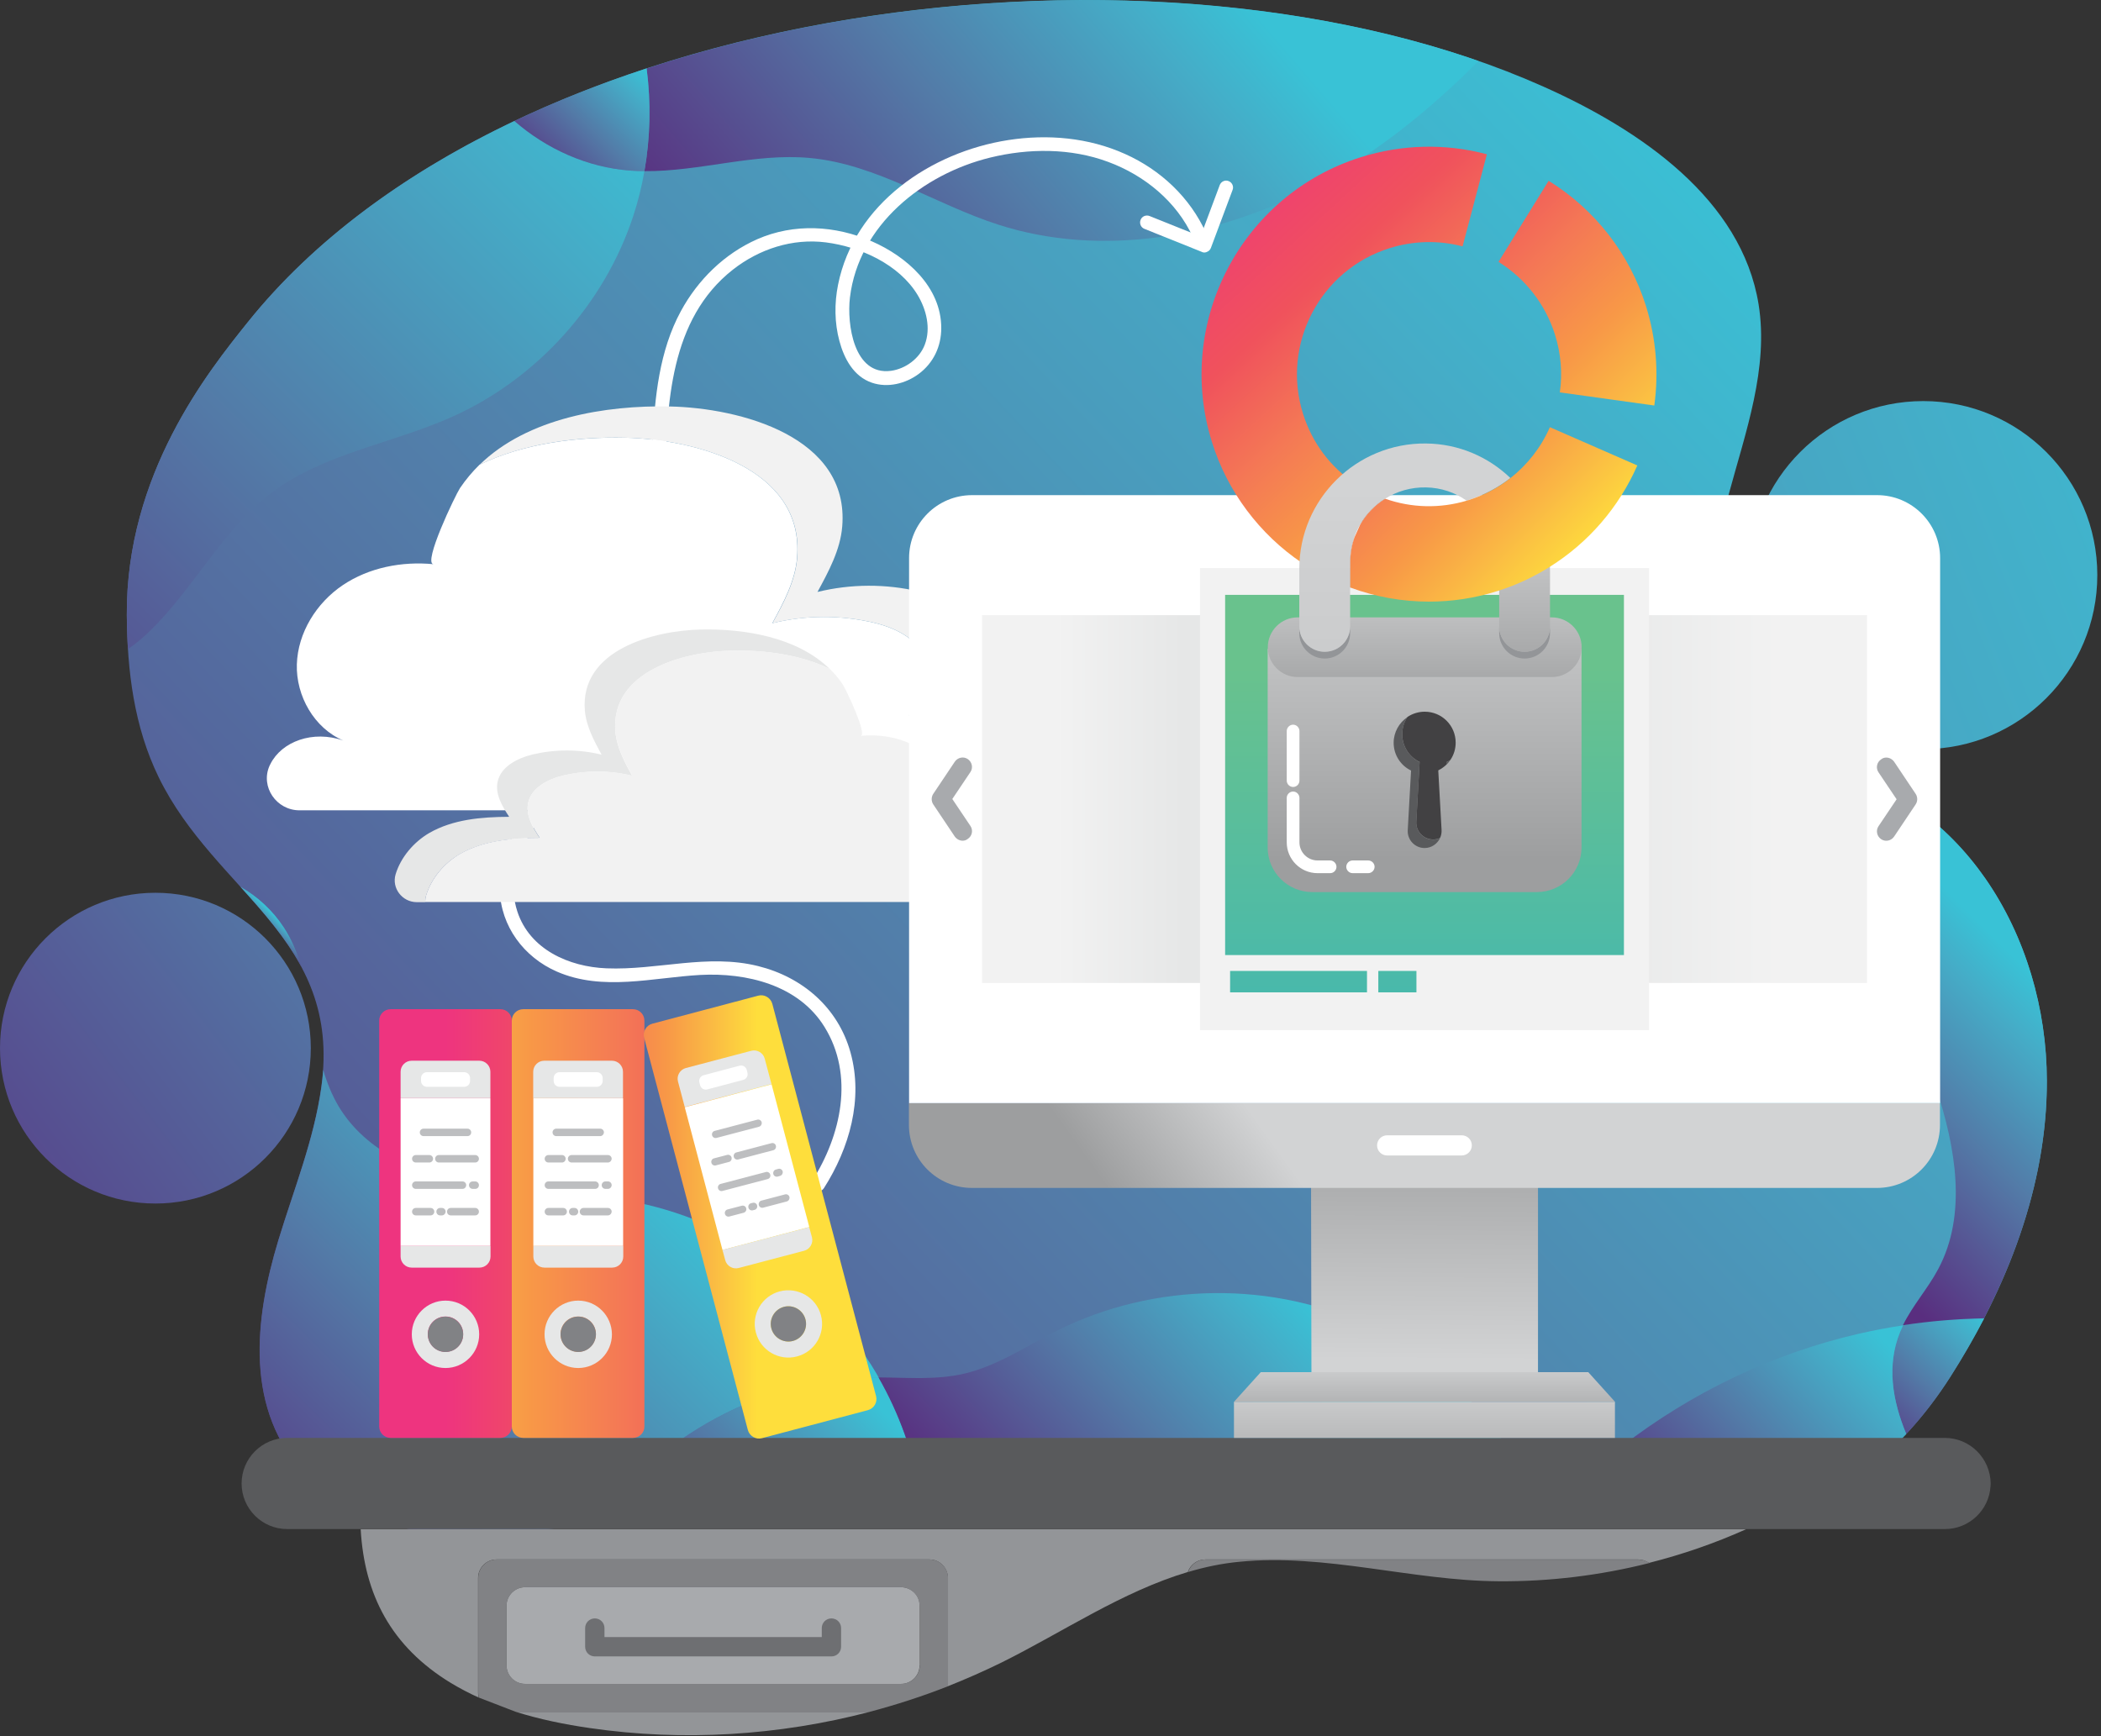<svg xmlns="http://www.w3.org/2000/svg" width="242" height="200" viewBox="0 0 242 200">
  <rect x="0" y="0" width="242" height="200" fill="#333333" stroke="none"/>
  <defs>
    <linearGradient id="databasesecurity-a" x1="-16.361%" x2="90.543%" y1="107.164%" y2="21.688%">
      <stop offset="0%" stop-color="#592E7F"/>
      <stop offset="49.13%" stop-color="#537AA7"/>
      <stop offset="84.2%" stop-color="#45ACC7"/>
      <stop offset="100%" stop-color="#39C2D6"/>
    </linearGradient>
    <linearGradient id="databasesecurity-b" x1="40.167%" x2="58.817%" y1="62.832%" y2="38.389%">
      <stop offset="0%" stop-color="#592E7F"/>
      <stop offset="49.13%" stop-color="#537AA7"/>
      <stop offset="84.2%" stop-color="#45ACC7"/>
      <stop offset="100%" stop-color="#39C2D6"/>
    </linearGradient>
    <linearGradient id="databasesecurity-c" x1="-5.794%" x2="80.962%" y1="64.208%" y2="39.169%">
      <stop offset="0%" stop-color="#592E7F"/>
      <stop offset="49.13%" stop-color="#537AA7"/>
      <stop offset="84.2%" stop-color="#45ACC7"/>
      <stop offset="100%" stop-color="#39C2D6"/>
    </linearGradient>
    <linearGradient id="databasesecurity-d" x1="-41.84%" x2="99.522%" y1="136.457%" y2="-7.809%">
      <stop offset="0%" stop-color="#592E7F"/>
      <stop offset="49.13%" stop-color="#537AA7"/>
      <stop offset="84.2%" stop-color="#45ACC7"/>
      <stop offset="100%" stop-color="#39C2D6"/>
    </linearGradient>
    <linearGradient id="databasesecurity-e" x1="3.781%" x2="108.611%" y1="98.559%" y2="18.784%">
      <stop offset="0%" stop-color="#592E7F"/>
      <stop offset="49.13%" stop-color="#537AA7"/>
      <stop offset="84.2%" stop-color="#45ACC7"/>
      <stop offset="100%" stop-color="#39C2D6"/>
    </linearGradient>
    <linearGradient id="databasesecurity-f" x1="-6.377%" x2="94.869%" y1="83.026%" y2="37.403%">
      <stop offset="0%" stop-color="#592E7F"/>
      <stop offset="49.13%" stop-color="#537AA7"/>
      <stop offset="84.2%" stop-color="#45ACC7"/>
      <stop offset="100%" stop-color="#39C2D6"/>
    </linearGradient>
    <linearGradient id="databasesecurity-g" x1="-19.955%" x2="81.857%" y1="112.025%" y2="-16.242%">
      <stop offset="0%" stop-color="#592E7F"/>
      <stop offset="49.13%" stop-color="#537AA7"/>
      <stop offset="84.2%" stop-color="#45ACC7"/>
      <stop offset="100%" stop-color="#39C2D6"/>
    </linearGradient>
    <linearGradient id="databasesecurity-h" x1="-6.664%" x2="101.727%" y1="91.352%" y2="22.959%">
      <stop offset="0%" stop-color="#592E7F"/>
      <stop offset="49.13%" stop-color="#537AA7"/>
      <stop offset="84.2%" stop-color="#45ACC7"/>
      <stop offset="100%" stop-color="#39C2D6"/>
    </linearGradient>
    <linearGradient id="databasesecurity-i" x1="33.102%" x2="57.111%" y1="101.636%" y2="22.239%">
      <stop offset="0%" stop-color="#592E7F"/>
      <stop offset="49.13%" stop-color="#537AA7"/>
      <stop offset="84.2%" stop-color="#45ACC7"/>
      <stop offset="100%" stop-color="#39C2D6"/>
    </linearGradient>
    <linearGradient id="databasesecurity-j" x1=".114%" x2="78.04%" y1="66.956%" y2="42.168%">
      <stop offset="0%" stop-color="#592E7F"/>
      <stop offset="49.13%" stop-color="#537AA7"/>
      <stop offset="84.2%" stop-color="#45ACC7"/>
      <stop offset="100%" stop-color="#39C2D6"/>
    </linearGradient>
    <linearGradient id="databasesecurity-k" x1="-13.06%" x2="72.108%" y1="91.661%" y2="27.664%">
      <stop offset="0%" stop-color="#592E7F"/>
      <stop offset="49.13%" stop-color="#537AA7"/>
      <stop offset="84.2%" stop-color="#45ACC7"/>
      <stop offset="100%" stop-color="#39C2D6"/>
    </linearGradient>
    <linearGradient id="databasesecurity-l" x1="-627.388%" x2="183.408%" y1="316.563%" y2="-2.517%">
      <stop offset="0%" stop-color="#592E7F"/>
      <stop offset="49.13%" stop-color="#537AA7"/>
      <stop offset="84.2%" stop-color="#45ACC7"/>
      <stop offset="100%" stop-color="#39C2D6"/>
    </linearGradient>
    <linearGradient id="databasesecurity-m" x1="-51.696%" x2="261.668%" y1="127.876%" y2="-112.148%">
      <stop offset="0%" stop-color="#592E7F"/>
      <stop offset="49.13%" stop-color="#537AA7"/>
      <stop offset="84.2%" stop-color="#45ACC7"/>
      <stop offset="100%" stop-color="#39C2D6"/>
    </linearGradient>
    <linearGradient id="databasesecurity-n" x1="49.651%" x2="50.75%" y1="88.865%" y2="-35.521%">
      <stop offset="0%" stop-color="#D2D3D4"/>
      <stop offset="100%" stop-color="#9D9E9F"/>
    </linearGradient>
    <linearGradient id="databasesecurity-o" x1="16.655%" x2="35.658%" y1="51.84%" y2="50.722%">
      <stop offset="0%" stop-color="#9D9E9F"/>
      <stop offset="100%" stop-color="#D2D3D4"/>
    </linearGradient>
    <linearGradient id="databasesecurity-p" x1="49.997%" x2="49.997%" y1="-41.726%" y2="201.272%">
      <stop offset="0%" stop-color="#D2D3D4"/>
      <stop offset="100%" stop-color="#9D9E9F"/>
    </linearGradient>
    <linearGradient id="databasesecurity-q" x1="50.015%" x2="50.015%" y1="-61.144%" y2="280.133%">
      <stop offset="0%" stop-color="#D2D3D4"/>
      <stop offset="100%" stop-color="#9D9E9F"/>
    </linearGradient>
    <linearGradient id="databasesecurity-r" x1="29.448%" x2="80.092%" y1="50.019%" y2="50.019%">
      <stop offset="0%" stop-color="#F2F2F2"/>
      <stop offset="100%" stop-color="#E6E7E7"/>
    </linearGradient>
    <linearGradient id="databasesecurity-s" x1="65.292%" x2="-20.822%" y1="50.019%" y2="50.019%">
      <stop offset="0%" stop-color="#F2F2F2"/>
      <stop offset="100%" stop-color="#E6E7E7"/>
    </linearGradient>
    <linearGradient id="databasesecurity-t" x1="49.997%" x2="49.997%" y1="19.51%" y2="141.002%">
      <stop offset="0%" stop-color="#69C28D"/>
      <stop offset="100%" stop-color="#3EB6B5"/>
    </linearGradient>
    <linearGradient id="databasesecurity-u" x1="50.01%" x2="50.01%" y1="-1408.096%" y2="605.313%">
      <stop offset="0%" stop-color="#69C28D"/>
      <stop offset="100%" stop-color="#3EB6B5"/>
    </linearGradient>
    <linearGradient id="databasesecurity-v" x1="49.821%" x2="49.821%" y1="-1408.096%" y2="605.313%">
      <stop offset="0%" stop-color="#69C28D"/>
      <stop offset="100%" stop-color="#3EB6B5"/>
    </linearGradient>
    <linearGradient id="databasesecurity-w" x1="50.029%" x2="50.029%" y1="86.677%" y2="-37.195%">
      <stop offset="0%" stop-color="#9D9E9F"/>
      <stop offset="100%" stop-color="#D2D3D4"/>
    </linearGradient>
    <linearGradient id="databasesecurity-x" x1="49.985%" x2="49.985%" y1="149.236%" y2="-92.582%">
      <stop offset="0%" stop-color="#9D9E9F"/>
      <stop offset="100%" stop-color="#D2D3D4"/>
    </linearGradient>
    <linearGradient id="databasesecurity-y" x1="49.972%" x2="49.972%" y1="130.549%" y2="-9.093%">
      <stop offset="0%" stop-color="#9D9E9F"/>
      <stop offset="100%" stop-color="#D2D3D4"/>
    </linearGradient>
    <linearGradient id="databasesecurity-z" x1="100.832%" x2="-44.696%" y1="127.852%" y2="-79.225%">
      <stop offset="0%" stop-color="#FEDE3C"/>
      <stop offset="14.73%" stop-color="#FAB944"/>
      <stop offset="28.63%" stop-color="#F89847"/>
      <stop offset="45.92%" stop-color="#F47955"/>
      <stop offset="65.21%" stop-color="#F0525C"/>
      <stop offset="100%" stop-color="#EE347F"/>
    </linearGradient>
    <linearGradient id="databasesecurity-A" x1="95.486%" x2="18.864%" y1="105.923%" y2="-5.866%">
      <stop offset="0%" stop-color="#FEDE3C"/>
      <stop offset="14.73%" stop-color="#FAB944"/>
      <stop offset="28.63%" stop-color="#F89847"/>
      <stop offset="45.92%" stop-color="#F47955"/>
      <stop offset="65.21%" stop-color="#F0525C"/>
      <stop offset="100%" stop-color="#EE347F"/>
    </linearGradient>
    <linearGradient id="databasesecurity-B" x1="50.052%" x2="50.052%" y1="619.534%" y2="20.57%">
      <stop offset="0%" stop-color="#9D9E9F"/>
      <stop offset="100%" stop-color="#D2D3D4"/>
    </linearGradient>
    <linearGradient id="databasesecurity-C" x1="82.701%" x2="-79.433%" y1="72.453%" y2="-26.091%">
      <stop offset="0%" stop-color="#FEDE3C"/>
      <stop offset="14.73%" stop-color="#FAB944"/>
      <stop offset="28.63%" stop-color="#F89847"/>
      <stop offset="45.92%" stop-color="#F47955"/>
      <stop offset="65.21%" stop-color="#F0525C"/>
      <stop offset="100%" stop-color="#EE347F"/>
    </linearGradient>
    <linearGradient id="databasesecurity-D" x1="-98.742%" x2="293.97%" y1="49.995%" y2="49.995%">
      <stop offset="0%" stop-color="#FEDE3C"/>
      <stop offset="14.73%" stop-color="#FAB944"/>
      <stop offset="28.63%" stop-color="#F89847"/>
      <stop offset="45.92%" stop-color="#F47955"/>
      <stop offset="65.21%" stop-color="#F0525C"/>
      <stop offset="100%" stop-color="#EE347F"/>
    </linearGradient>
    <linearGradient id="databasesecurity-E" x1="284.954%" x2="49.961%" y1="49.995%" y2="49.995%">
      <stop offset="0%" stop-color="#FEDE3C"/>
      <stop offset="14.73%" stop-color="#FAB944"/>
      <stop offset="28.63%" stop-color="#F89847"/>
      <stop offset="45.92%" stop-color="#F47955"/>
      <stop offset="65.21%" stop-color="#F0525C"/>
      <stop offset="100%" stop-color="#EE347F"/>
    </linearGradient>
    <linearGradient id="databasesecurity-F" x1="48.697%" x2="-85.209%" y1="49.987%" y2="49.987%">
      <stop offset="0%" stop-color="#FEDE3C"/>
      <stop offset="14.73%" stop-color="#FAB944"/>
      <stop offset="28.63%" stop-color="#F89847"/>
      <stop offset="45.92%" stop-color="#F47955"/>
      <stop offset="65.21%" stop-color="#F0525C"/>
      <stop offset="100%" stop-color="#EE347F"/>
    </linearGradient>
  </defs>
  <g fill="none">
    <g transform="translate(14.479)">
      <path fill="url(#databasesecurity-a)" d="M214.177,101.177 C211.965,97.995 209.244,95.195 206.03,92.967 C199.077,88.146 189.897,85.807 185.473,78.6 C181.575,72.251 182.689,64.121 184.646,56.929 C186.587,49.753 189.26,42.418 188.083,35.068 C186.126,22.959 174.495,14.972 163.294,9.976 C119.236,-9.706 43.882,-0.048 14.097,37.072 C9.499,42.8 0.032,54.606 0.127,70.867 C0.175,77.295 0.955,83.707 3.803,89.547 C10.31,102.88 24.932,108.051 22.53,125.219 C21.687,131.281 19.364,137.009 17.582,142.864 C14.813,151.997 13.636,162.482 20.764,169.944 C27.16,176.627 36.977,177.454 45.664,176.484 C83.214,172.267 120.955,169.881 158.663,167.478 C165.982,167.017 173.302,166.555 180.605,166.094 C183.007,165.935 185.696,165.887 187.462,167.526 C189.228,169.165 188.528,173.015 186.126,172.92 C195.8,175.386 204.773,167.033 210.151,158.616 C216.691,148.401 221.321,136.611 221.273,124.487 C221.273,116.261 218.854,107.876 214.177,101.177 Z"/>
      <path fill="url(#databasesecurity-b)" d="M13.206,102.148 C15.863,105.091 18.425,108.003 20.223,111.344 C19.745,109.753 19.125,108.226 18.202,106.826 C16.897,104.837 15.195,103.294 13.206,102.148 Z"/>
      <path fill="url(#databasesecurity-c)" d="M59.745,19.714 C66.11,19.777 72.458,17.597 78.839,18.202 C86.508,18.918 93.206,23.532 100.525,25.887 C112.379,29.69 125.632,27.367 136.659,21.591 C143.803,17.852 150.119,12.761 155.815,7.033 C128.035,-2.657 90.883,-2.243 60,7.892 C60.509,11.806 60.43,15.815 59.745,19.714 Z"/>
      <path fill="url(#databasesecurity-d)" d="M16.897,56.691 C22.912,52.204 30.74,51.09 37.597,48.019 C47.335,43.66 55.099,35.068 58.441,24.948 C58.998,23.246 59.443,21.496 59.745,19.714 C59.189,19.714 58.632,19.682 58.091,19.65 C53.174,19.284 48.481,17.168 44.773,13.938 C32.411,19.825 21.75,27.542 14.097,37.072 C9.499,42.8 0.032,54.606 0.127,70.867 C0.143,72.172 0.175,73.477 0.255,74.781 C1.177,74.145 2.037,73.429 2.816,72.665 C7.908,67.685 11.201,60.955 16.897,56.691 Z"/>
      <path fill="url(#databasesecurity-e)" d="M59.745,19.714 C60.43,15.815 60.509,11.806 60,7.876 C54.718,9.61 49.61,11.631 44.773,13.938 C48.481,17.168 53.174,19.284 58.091,19.65 C58.632,19.698 59.189,19.714 59.745,19.714 Z"/>
      <path fill="url(#databasesecurity-f)" d="M85.76,158.663 C73.317,158.854 61.241,165.489 54.033,175.577 C66.523,174.256 79.045,173.126 91.567,172.124 C90.724,167.399 89.101,162.832 86.714,158.663 C86.396,158.663 86.078,158.663 85.76,158.663 Z"/>
      <path fill="url(#databasesecurity-g)" d="M204.391,153.429 C202.816,157.263 203.484,161.321 205.091,165.203 C207.017,163.15 208.735,160.875 210.183,158.6 C211.567,156.42 212.872,154.177 214.065,151.885 C210.947,151.933 207.812,152.204 204.726,152.681 C204.598,152.92 204.487,153.174 204.391,153.429 Z"/>
      <path fill="url(#databasesecurity-h)" d="M204.391,153.429 C204.503,153.174 204.614,152.936 204.726,152.681 C203.007,152.936 201.289,153.27 199.602,153.652 C189.722,155.927 180.366,160.414 172.347,166.603 C175.115,166.428 177.868,166.253 180.636,166.078 C183.039,165.919 185.728,165.871 187.494,167.51 C189.26,169.149 188.56,172.999 186.158,172.904 C193.222,174.702 199.905,170.74 205.091,165.203 C203.469,161.305 202.816,157.263 204.391,153.429 Z"/>
      <path fill="url(#databasesecurity-i)" d="M214.177,101.177 C211.997,98.059 209.34,95.306 206.205,93.095 C204.439,96.722 203.341,100.636 203.278,104.662 C203.182,111.822 206.285,118.568 208.528,125.346 C210.772,132.14 212.14,139.905 208.767,146.205 C207.574,148.449 205.823,150.39 204.71,152.665 C207.796,152.188 210.915,151.933 214.049,151.87 C218.457,143.341 221.321,134.018 221.289,124.455 C221.273,116.261 218.854,107.876 214.177,101.177 Z"/>
      <path fill="url(#databasesecurity-j)" d="M143.548,152.967 C132.267,147.462 118.409,147.685 107.192,153.333 C103.691,155.099 100.382,157.359 96.563,158.25 C93.349,158.998 90.008,158.695 86.714,158.679 C89.101,162.832 90.724,167.414 91.567,172.14 C113.922,170.342 136.309,168.926 158.679,167.494 C158.982,167.478 159.268,167.462 159.57,167.43 C155.672,161.273 150.103,156.165 143.548,152.967 Z"/>
      <path fill="url(#databasesecurity-k)" d="M85.76,158.663 C86.078,158.663 86.396,158.663 86.714,158.663 C86.619,158.488 86.523,158.329 86.428,158.154 C80.35,147.892 69.674,140.477 57.947,138.345 C51.965,137.247 45.807,137.47 39.809,136.42 C33.827,135.37 27.685,132.697 24.551,127.494 C23.755,126.158 23.182,124.741 22.753,123.262 C22.705,123.898 22.641,124.551 22.546,125.219 C21.702,131.281 19.379,137.009 17.597,142.864 C14.829,151.997 13.652,162.482 20.78,169.944 C27.176,176.627 36.993,177.454 45.68,176.484 C48.465,176.165 51.249,175.863 54.033,175.577 C61.241,165.489 73.317,158.854 85.76,158.663 Z"/>
      <g transform="translate(13.206 165.632)">
        <path fill="#939598" d="M24.264 28.258C25.298 28.878 26.364 29.435 27.446 29.928 27.399 29.769 27.383 29.594 27.383 29.419L27.383 16.15C27.383 14.972 28.337 14.018 29.515 14.018L79.364 14.018C80.541 14.018 81.496 14.972 81.496 16.15L81.496 28.624C83.58 27.796 85.648 26.889 87.653 25.903 94.686 22.418 101.543 17.725 109.133 15.465 109.419 14.622 110.215 14.018 111.154 14.018L161.002 14.018C161.464 14.018 161.893 14.177 162.259 14.415 166.094 13.445 169.833 12.156 173.445 10.533L13.858 10.533C14.288 18.027 17.311 24.025 24.264 28.258zM40.27 33.445C50.994 35.004 62.037 34.32 72.522 31.567L31.71 31.567C34.495 32.442 37.391 33.031 40.27 33.445z"/>
        <path fill="#818285" d="M31.71,31.567 L72.506,31.567 C75.561,30.756 78.568,29.785 81.512,28.624 L81.512,16.15 C81.512,14.972 80.557,14.018 79.379,14.018 L29.531,14.018 C28.353,14.018 27.399,14.972 27.399,16.15 L27.399,29.419 C27.399,29.594 27.43,29.769 27.462,29.928 L31.71,31.567 Z M78.25,26.221 C78.25,27.399 77.295,28.353 76.118,28.353 L32.792,28.353 C31.615,28.353 30.66,27.399 30.66,26.221 L30.66,19.348 C30.66,18.17 31.615,17.216 32.792,17.216 L76.102,17.216 C77.279,17.216 78.234,18.17 78.234,19.348 L78.234,26.221 L78.25,26.221 Z"/>
        <path fill="#A8AAAD" d="M76.102,17.216 L32.792,17.216 C31.615,17.216 30.66,18.17 30.66,19.348 L30.66,26.221 C30.66,27.399 31.615,28.353 32.792,28.353 L76.102,28.353 C77.279,28.353 78.234,27.399 78.234,26.221 L78.234,19.348 C78.25,18.17 77.279,17.216 76.102,17.216 Z"/>
        <path fill="#6E6F72" d="M68.083,25.187 L40.827,25.187 C40.207,25.187 39.714,24.694 39.714,24.073 L39.714,21.925 C39.714,21.305 40.207,20.811 40.827,20.811 C41.448,20.811 41.941,21.305 41.941,21.925 L41.941,22.959 L66.969,22.959 L66.969,21.925 C66.969,21.305 67.462,20.811 68.083,20.811 C68.703,20.811 69.196,21.305 69.196,21.925 L69.196,24.073 C69.196,24.694 68.703,25.187 68.083,25.187 Z"/>
        <path fill="#818285" d="M111.185,14.018 C110.247,14.018 109.451,14.622 109.165,15.465 C111.074,14.893 113.031,14.479 115.052,14.288 C124.996,13.302 134.956,16.468 144.901,16.531 C150.756,16.579 156.611,15.863 162.291,14.431 C161.941,14.177 161.512,14.033 161.034,14.033 L111.185,14.033 L111.185,14.018 Z"/>
        <path fill="#595A5C" d="M196.325,0.016 L6.03,0.016 L5.394,0.016 C2.498,0.016 0.143,2.371 0.143,5.267 L0.143,5.267 C0.143,8.162 2.498,10.517 5.394,10.517 L5.553,10.517 L5.919,10.517 L192.57,10.517 L196.181,10.517 L196.34,10.517 C199.141,10.517 201.432,8.321 201.591,5.569 C201.591,5.473 201.607,5.362 201.607,5.267 L201.607,5.267 C201.575,2.371 199.22,0.016 196.325,0.016 Z"/>
      </g>
    </g>
    <circle cx="221.527" cy="66.253" r="20.048" fill="url(#databasesecurity-l)"/>
    <circle cx="17.9" cy="120.748" r="17.9" fill="url(#databasesecurity-m)"/>
    <g fill="#FFF" transform="translate(57.438 15.752)">
      <path d="M37.47 121.114C40.398 116.516 42.021 110.867 40.525 105.489 39.093 100.334 35.004 96.818 29.897 95.545 24.041 94.081 18.298 96.038 12.411 95.8 8.099 95.625 3.58 93.636 2.148 89.244.302 83.532 4.726 78.186 8.162 74.129 8.815 73.349 7.701 72.22 7.033 72.999 3.787 76.866 1.80550019e-14 81.416.127 86.762.239 90.963 2.912 94.527 6.714 96.181 11.981 98.473 17.741 96.866 23.214 96.563 28.544 96.277 34.527 97.709 37.518 102.53 41.002 108.13 39.443 115.052 36.102 120.302 35.545 121.177 36.929 121.973 37.47 121.114L37.47 121.114zM19.204 39.316C19.348 30.835 19.714 21.002 26.985 15.306 30.008 12.936 33.842 11.679 37.693 12.172 41.655 12.681 46.126 14.702 48.258 18.234 49.26 19.905 49.801 22.053 49.085 23.946 48.481 25.553 46.858 26.746 45.171 26.969 40.907 27.526 40.095 21.591 40.461 18.52 41.464 10.183 48.878 4.296 56.611 2.403 61.034 1.321 65.887 1.289 70.199 2.896 74.383 4.439 78.107 7.478 79.968 11.583 80.382 12.506 81.909 12.029 81.48 11.09 79.634 7.001 76.245 3.819 72.156 1.989 67.955.095 63.246-.318 58.711.382 49.785 1.766 40.971 7.717 39.093 17.041 38.663 19.189 38.679 21.432 39.252 23.548 39.793 25.569 40.891 27.621 42.991 28.337 44.805 28.958 46.858 28.449 48.369 27.335 50.088 26.062 50.979 24.153 50.979 22.037 50.979 17.295 46.985 13.795 42.975 12.045 38.775 10.215 34.033 9.944 29.785 11.806 25.998 13.477 22.944 16.484 20.986 20.095 18.504 24.662 17.963 30.04 17.741 35.147 17.677 36.563 17.645 37.979 17.629 39.395 17.597 40.414 19.189 40.334 19.204 39.316L19.204 39.316z"/>
      <path d="M81.13,13.317 C81.082,13.302 81.034,13.302 81.002,13.27 L74.383,10.613 C73.97,10.453 73.779,9.992 73.938,9.578 C74.097,9.165 74.558,8.974 74.972,9.133 L80.843,11.488 L83.055,5.569 C83.214,5.155 83.675,4.948 84.073,5.107 C84.487,5.267 84.694,5.728 84.535,6.126 L82.037,12.808 C81.957,13.015 81.814,13.174 81.607,13.254 C81.448,13.333 81.289,13.365 81.13,13.317 Z"/>
    </g>
    <g transform="translate(30.708 46.778)">
      <path fill="#F2F2F2" d="M98.584,41.83 C97.709,38.95 95.529,36.356 92.872,34.813 C88.799,32.458 83.914,32.06 79.204,32.029 C80.382,30.231 81.607,28.178 81.193,26.078 C80.668,23.437 77.788,21.989 75.163,21.368 C71.329,20.461 67.287,20.477 63.453,21.416 C64.741,19.045 66.078,16.579 66.301,13.89 C67.176,3.5 54.495,0.223 46.476,0.048 C39.061,-0.111 30.072,1.352 24.535,6.762 C29.658,4.264 35.895,3.516 41.289,3.644 C49.308,3.819 61.989,7.112 61.114,17.486 C60.891,20.175 59.57,22.641 58.266,25.012 C62.084,24.073 66.142,24.057 69.976,24.964 C72.601,25.585 75.465,27.033 76.006,29.674 C76.436,31.774 75.195,33.827 74.018,35.625 C78.727,35.656 83.612,36.054 87.685,38.409 C90.342,39.952 92.522,42.546 93.397,45.426 C93.508,45.807 93.556,46.205 93.556,46.571 L95.02,46.571 C97.486,46.571 99.3,44.2 98.584,41.83 Z"/>
      <path fill="#FFF" d="M93.381,45.426 C92.506,42.546 90.326,39.952 87.669,38.409 C83.596,36.054 78.711,35.656 74.002,35.625 C75.179,33.827 76.404,31.774 75.99,29.674 C75.465,27.033 72.586,25.585 69.96,24.964 C66.126,24.057 62.084,24.073 58.25,25.012 C59.539,22.641 60.875,20.175 61.098,17.486 C61.973,7.096 49.292,3.819 41.273,3.644 C35.879,3.532 29.658,4.264 24.519,6.762 C23.691,7.574 22.944,8.465 22.275,9.451 C21.734,10.278 17.979,18.107 19.22,18.218 C15.593,17.868 11.79,18.6 8.767,20.636 C5.744,22.673 3.596,26.11 3.484,29.753 C3.373,33.397 5.489,37.12 8.846,38.536 C5.314,37.295 1.734,38.663 0.446,41.225 C0.414,41.305 0.366,41.368 0.334,41.448 C-0.732,43.866 1.13,46.571 3.787,46.571 L93.508,46.571 C93.556,46.205 93.508,45.807 93.381,45.426 Z"/>
      <g transform="translate(14.638 25.617)">
        <path fill="#E6E7E7" d="M0.223,28.321 C0.811,26.38 2.291,24.63 4.073,23.58 C6.826,21.989 10.119,21.718 13.302,21.702 C12.506,20.493 11.679,19.109 11.965,17.693 C12.331,15.911 14.256,14.94 16.038,14.511 C18.632,13.906 21.352,13.906 23.946,14.543 C23.071,12.936 22.18,11.281 22.021,9.467 C21.432,2.45 29.992,0.239 35.402,0.127 C40.398,0.016 46.476,1.002 50.215,4.662 C46.746,2.975 42.546,2.482 38.918,2.562 C33.508,2.673 24.948,4.901 25.537,11.901 C25.696,13.715 26.587,15.386 27.462,16.977 C24.885,16.34 22.148,16.34 19.554,16.945 C17.788,17.359 15.847,18.345 15.481,20.127 C15.195,21.543 16.022,22.928 16.818,24.137 C13.636,24.169 10.342,24.423 7.589,26.014 C5.807,27.049 4.328,28.799 3.739,30.756 C3.66,31.01 3.628,31.281 3.628,31.535 L2.641,31.535 C0.971,31.519 -0.255,29.912 0.223,28.321 Z"/>
        <path fill="#F2F2F2" d="M3.739,30.74 C4.328,28.799 5.807,27.049 7.589,25.998 C10.342,24.407 13.636,24.137 16.818,24.121 C16.022,22.912 15.195,21.527 15.481,20.111 C15.847,18.329 17.772,17.359 19.554,16.929 C22.148,16.325 24.869,16.325 27.462,16.961 C26.587,15.354 25.696,13.699 25.537,11.885 C24.948,4.869 33.508,2.657 38.918,2.546 C42.562,2.466 46.762,2.975 50.215,4.646 C50.772,5.187 51.281,5.792 51.726,6.46 C52.092,7.017 54.622,12.299 53.779,12.379 C56.229,12.14 58.791,12.633 60.827,14.018 C62.864,15.386 64.328,17.709 64.391,20.159 C64.471,22.625 63.039,25.123 60.764,26.078 C63.15,25.251 65.569,26.158 66.428,27.892 C66.46,27.94 66.476,27.987 66.492,28.051 C67.208,29.69 65.951,31.519 64.169,31.519 L3.628,31.519 C3.628,31.265 3.66,31.01 3.739,30.74 Z"/>
      </g>
    </g>
    <g transform="translate(104.694 16.866)">
      <g transform="translate(0 110.103)">
        <path fill="url(#databasesecurity-n)" d="M46.317,9.133 C46.333,16.452 46.364,32.251 46.364,32.251 L72.458,32.251 C72.458,32.251 72.458,16.404 72.458,9.133 L46.317,9.133 L46.317,9.133 Z"/>
        <path fill="url(#databasesecurity-o)" d="M0,0.111 L0,2.625 C0,6.635 3.246,9.881 7.255,9.881 L111.504,9.881 C115.513,9.881 118.759,6.635 118.759,2.625 L118.759,0.111 L0,0.111 Z"/>
        <g transform="translate(37.39 31.026)">
          <polygon fill="url(#databasesecurity-p)" points="40.859 .08 3.134 .08 .048 3.5 43.946 3.5"/>
          <rect width="43.882" height="4.153" x=".048" y="3.5" fill="url(#databasesecurity-q)"/>
        </g>
      </g>
      <path fill="#FFF" d="M111.519,40.175 L92.554,40.175 L7.271,40.175 C3.262,40.175 0.016,43.421 0.016,47.43 L0.016,110.215 L92.554,110.215 L118.775,110.215 L118.775,47.43 C118.775,43.421 115.513,40.175 111.519,40.175 Z"/>
      <g transform="translate(2.546 48.528)">
        <g transform="translate(5.728)">
          <rect width="28.91" height="42.371" x=".143" y="5.473" fill="url(#databasesecurity-r)"/>
          <rect width="28.91" height="42.371" x="73.174" y="5.473" fill="url(#databasesecurity-s)"/>
          <rect width="51.726" height="53.238" x="25.251" y=".048" fill="#F2F2F2"/>
        </g>
        <path fill="#A8AAAD" d="M3.644 9.658C3.294 9.658 2.959 9.483 2.737 9.181L.255 5.473C.016 5.107.016 4.63.255 4.264L2.737.557C3.071.064 3.739-.08 4.232.255 4.726.589 4.869 1.257 4.535 1.75L2.45 4.853 4.535 7.955C4.869 8.449 4.741 9.117 4.232 9.451 4.057 9.594 3.85 9.658 3.644 9.658zM110.024.08C110.374.08 110.708.255 110.931.557L113.413 4.264C113.652 4.63 113.652 5.107 113.413 5.473L110.931 9.181C110.597 9.674 109.928 9.817 109.435 9.483 108.942 9.149 108.799 8.481 109.133 7.987L111.217 4.885 109.133 1.782C108.799 1.289 108.926.621 109.435.286 109.61.143 109.817.08 110.024.08z" transform="translate(0 21.798)"/>
        <rect width="45.935" height="41.496" x="33.874" y="3.134" fill="url(#databasesecurity-t)"/>
        <rect width="15.768" height="2.466" x="34.447" y="46.46" fill="url(#databasesecurity-u)"/>
        <rect width="4.391" height="2.466" x="51.519" y="46.46" fill="url(#databasesecurity-v)"/>
      </g>
      <g transform="translate(33.572)">
        <g transform="translate(7.637 57.597)">
          <path fill="url(#databasesecurity-w)" d="M0.111,0.382 L0.111,23.166 C0.111,26.014 2.418,28.305 5.251,28.305 L31.122,28.305 C33.97,28.305 36.261,25.998 36.261,23.166 L36.261,0.382 C36.261,0.223 36.134,0.111 35.99,0.111 L0.398,0.111 C0.239,0.095 0.111,0.223 0.111,0.382 Z"/>
          <path fill="#FFF" d="M9.467 17.216L7.669 17.216C7.271 17.216 6.937 16.881 6.937 16.484 6.937 16.086 7.271 15.752 7.669 15.752L9.467 15.752C9.865 15.752 10.199 16.086 10.199 16.484 10.199 16.881 9.865 17.216 9.467 17.216zM5.076 17.216L3.628 17.216C1.671 17.216.08 15.625.08 13.667L.08 8.544C.08 8.146.414 7.812.811 7.812 1.209 7.812 1.543 8.146 1.543 8.544L1.543 13.667C1.543 14.813 2.482 15.752 3.628 15.752L5.076 15.752C5.473 15.752 5.807 16.086 5.807 16.484 5.807 16.881 5.489 17.216 5.076 17.216zM.811 7.287C.414 7.287.08 6.953.08 6.555L.08.843C.08.446.414.111.811.111 1.209.111 1.543.446 1.543.843L1.543 6.555C1.543 6.969 1.209 7.287.811 7.287z" transform="translate(2.228 8.91)"/>
          <g transform="translate(14.479 7.478)">
            <path fill="#595A5C" d="M6.269 5.839L6.285 6.094C6.428 5.935 6.571 5.776 6.683 5.601 6.555 5.696 6.412 5.776 6.269 5.839zM2.753 12.729L3.134 5.855C1.957 5.267 1.13 4.057 1.13 2.657 1.13 1.925 1.352 1.241 1.734.668.78 1.305.143 2.403.143 3.628.143 5.028.955 6.253 2.148 6.826L1.766 13.699C1.702 14.813 2.593 15.752 3.707 15.752 4.503 15.752 5.171 15.274 5.489 14.606 5.251 14.718 4.98 14.781 4.694 14.781 3.58 14.781 2.689 13.842 2.753 12.729z"/>
            <path fill="#424143" d="M6.683,5.601 C7.064,5.028 7.287,4.36 7.287,3.612 C7.287,1.639 5.696,0.048 3.723,0.048 C2.991,0.048 2.307,0.27 1.734,0.652 C1.352,1.225 1.13,1.909 1.13,2.641 C1.13,4.041 1.941,5.267 3.134,5.839 L2.753,12.713 C2.689,13.827 3.58,14.765 4.694,14.765 C4.98,14.765 5.251,14.702 5.489,14.59 C5.617,14.32 5.68,14.002 5.664,13.683 L5.282,6.81 C5.648,6.619 5.998,6.38 6.285,6.078 L6.269,5.823 C6.412,5.776 6.555,5.696 6.683,5.601 Z"/>
          </g>
        </g>
        <path fill="url(#databasesecurity-x)" d="M40.477,61.13 L11.201,61.13 C9.308,61.13 7.765,59.586 7.765,57.693 L7.765,57.693 C7.765,55.8 9.308,54.256 11.201,54.256 L40.477,54.256 C42.371,54.256 43.914,55.8 43.914,57.693 L43.914,57.693 C43.914,59.602 42.371,61.13 40.477,61.13 Z"/>
        <path fill="#939598" d="M37.343,58.218 L37.343,58.218 C35.736,58.218 34.415,56.913 34.415,55.29 L34.415,56.07 C34.415,57.677 35.72,58.998 37.343,58.998 L37.343,58.998 C38.95,58.998 40.27,57.693 40.27,56.07 L40.27,55.29 C40.27,56.913 38.966,58.218 37.343,58.218 Z"/>
        <path fill="url(#databasesecurity-y)" d="M34.415,47.733 C34.415,47.828 34.415,47.924 34.415,48.019 L34.415,48.799 L34.415,55.29 C34.415,56.897 35.72,58.218 37.343,58.218 L37.343,58.218 C38.95,58.218 40.27,56.913 40.27,55.29 L40.27,48.846 C40.27,46.794 39.857,44.837 39.093,43.071 L34.415,47.733 Z"/>
        <path fill="#939598" d="M14.32 58.218L14.32 58.218C12.713 58.218 11.392 56.913 11.392 55.29L11.392 56.07C11.392 57.677 12.697 58.998 14.32 58.998L14.32 58.998C15.927 58.998 17.247 57.693 17.247 56.07L17.247 55.29C17.247 56.913 15.943 58.218 14.32 58.218zM17.247 47.876C17.247 46.889 17.422 45.935 17.725 45.044L15.434 50.072C16.038 50.342 16.643 50.597 17.247 50.819L17.247 48.656 17.247 47.876zM18.393 43.612C19.093 42.387 20.095 41.352 21.289 40.605 20.859 40.446 20.43 40.286 20 40.08L18.393 43.612z"/>
        <path fill="url(#databasesecurity-z)" d="M52.283,29.849 L41.4,28.337 C41.718,26.11 41.527,23.866 40.843,21.687 C39.745,18.202 37.438,15.227 34.336,13.302 L40.111,3.962 C45.457,7.271 49.451,12.395 51.329,18.409 C52.49,22.148 52.808,25.998 52.283,29.849 Z"/>
        <path fill="url(#databasesecurity-A)" d="M11.71,47.987 C6.794,44.678 3.103,39.745 1.337,34.081 C-2.991,20.302 4.71,5.569 18.488,1.241 C23.214,-0.239 28.226,-0.366 32.999,0.907 L30.199,11.519 C27.43,10.788 24.519,10.867 21.782,11.726 C13.779,14.24 9.308,22.8 11.822,30.804 C12.872,34.145 14.956,36.929 17.852,38.87 L11.71,47.987 Z"/>
        <path fill="url(#databasesecurity-B)" d="M25.967,34.224 C17.947,34.145 11.392,40.652 11.392,48.656 L11.392,55.29 C11.392,56.897 12.697,58.218 14.32,58.218 C15.927,58.218 17.247,56.913 17.247,55.29 L17.247,50.819 L17.247,48.656 L17.247,47.876 C17.247,46.889 17.422,45.935 17.725,45.044 C17.9,44.535 18.123,44.057 18.377,43.596 C19.077,42.371 20.08,41.337 21.273,40.589 C22.641,39.73 24.248,39.252 25.982,39.284 C27.733,39.316 29.34,39.873 30.66,40.811 C30.724,40.796 30.804,40.78 30.867,40.748 C32.649,40.191 34.272,39.316 35.704,38.202 C33.174,35.768 29.753,34.256 25.967,34.224 Z"/>
        <path fill="url(#databasesecurity-C)" d="M40.255,32.347 C39.236,34.67 37.661,36.675 35.72,38.202 C34.288,39.332 32.649,40.191 30.883,40.748 C30.819,40.764 30.74,40.78 30.676,40.811 C27.589,41.734 24.312,41.655 21.289,40.589 C20.095,41.337 19.093,42.371 18.393,43.596 L17.741,45.044 C17.438,45.935 17.263,46.874 17.263,47.876 L17.263,48.656 L17.263,50.819 C20.191,51.901 23.246,52.442 26.333,52.442 C28.974,52.442 31.615,52.045 34.177,51.233 C34.256,51.201 34.352,51.169 34.431,51.154 C36.5,50.485 38.457,49.562 40.27,48.417 C44.678,45.648 48.194,41.607 50.326,36.754 L40.255,32.347 Z"/>
      </g>
      <path fill="#FFF" d="M63.675,116.245 L55.084,116.245 C54.447,116.245 53.922,115.736 53.922,115.084 C53.922,114.447 54.431,113.922 55.084,113.922 L63.675,113.922 C64.312,113.922 64.837,114.431 64.837,115.084 C64.837,115.72 64.312,116.245 63.675,116.245 Z"/>
    </g>
    <g transform="translate(43.596 114.558)">
      <g transform="translate(15.274 1.591)">
        <path fill="url(#databasesecurity-D)" d="M14.033,49.499 L1.4,49.499 C0.668,49.499 0.08,48.91 0.08,48.178 L0.08,1.432 C0.08,0.7 0.668,0.111 1.4,0.111 L14.033,0.111 C14.765,0.111 15.354,0.7 15.354,1.432 L15.354,48.178 C15.37,48.91 14.765,49.499 14.033,49.499 Z"/>
        <g transform="translate(2.546 6.046)">
          <path fill="#E6E7E7" d="M10.342,1.273 C10.342,0.573 9.769,0 9.069,0 L1.273,0 C0.573,0 0,0.573 0,1.273 L0,4.312 L10.342,4.312 L10.342,1.273 Z"/>
          <path fill="#FFF" d="M7.319,3.007 L3.039,3.007 C2.657,3.007 2.355,2.705 2.355,2.323 L2.355,2.005 C2.355,1.623 2.657,1.321 3.039,1.321 L7.319,1.321 C7.701,1.321 8.003,1.623 8.003,2.005 L8.003,2.323 C8.003,2.705 7.701,3.007 7.319,3.007 Z"/>
          <g transform="translate(0 4.296)">
            <rect width="10.342" height="17.009" x=".016" y=".032" fill="#FFF"/>
            <path fill="#E6E7E7" d="M0.016,17.041 L0.016,18.266 C0.016,18.966 0.589,19.539 1.289,19.539 L9.101,19.539 C9.801,19.539 10.374,18.966 10.374,18.266 L10.374,17.041 L0.016,17.041 Z"/>
          </g>
          <path fill="#BDBEC0" d="M6.444.891L1.384.891C1.146.891.955.7.955.461.955.223 1.146.032 1.384.032L6.444.032C6.683.032 6.874.223 6.874.461 6.858.7 6.667.891 6.444.891zM2.053 3.93L.477 3.93C.239 3.93.048 3.739.048 3.5.048 3.262.239 3.071.477 3.071L2.037 3.071C2.275 3.071 2.466 3.262 2.466 3.5 2.466 3.739 2.275 3.93 2.053 3.93zM7.335 3.93L3.15 3.93C2.912 3.93 2.721 3.739 2.721 3.5 2.721 3.262 2.912 3.071 3.15 3.071L7.335 3.071C7.574 3.071 7.765 3.262 7.765 3.5 7.749 3.739 7.558 3.93 7.335 3.93zM5.855 6.969L.477 6.969C.239 6.969.048 6.778.048 6.539.048 6.301.239 6.11.477 6.11L5.855 6.11C6.094 6.11 6.285 6.301 6.285 6.539 6.285 6.794 6.094 6.969 5.855 6.969zM7.335 6.969L7.049 6.969C6.81 6.969 6.619 6.778 6.619 6.539 6.619 6.301 6.81 6.11 7.049 6.11L7.335 6.11C7.574 6.11 7.765 6.301 7.765 6.539 7.749 6.794 7.558 6.969 7.335 6.969zM3.484 10.024L3.278 10.024C3.039 10.024 2.848 9.833 2.848 9.594 2.848 9.356 3.039 9.165 3.278 9.165L3.484 9.165C3.723 9.165 3.914 9.356 3.914 9.594 3.914 9.833 3.723 10.024 3.484 10.024zM2.18 10.024L.477 10.024C.239 10.024.048 9.833.048 9.594.048 9.356.239 9.165.477 9.165L2.18 9.165C2.418 9.165 2.609 9.356 2.609 9.594 2.609 9.833 2.418 10.024 2.18 10.024zM7.335 10.024L4.519 10.024C4.28 10.024 4.089 9.833 4.089 9.594 4.089 9.356 4.28 9.165 4.519 9.165L7.335 9.165C7.574 9.165 7.765 9.356 7.765 9.594 7.749 9.833 7.558 10.024 7.335 10.024z" transform="translate(1.273 7.796)"/>
        </g>
        <g transform="translate(3.819 33.572)">
          <path fill="#E6E7E7" d="M3.914,0.111 C1.782,0.111 0.032,1.846 0.032,3.994 C0.032,6.126 1.766,7.876 3.914,7.876 C6.046,7.876 7.796,6.142 7.796,3.994 C7.78,1.846 6.046,0.111 3.914,0.111 Z M3.914,6.014 C2.784,6.014 1.877,5.107 1.877,3.978 C1.877,2.848 2.784,1.941 3.914,1.941 C5.044,1.941 5.951,2.848 5.951,3.978 C5.935,5.107 5.028,6.014 3.914,6.014 Z"/>
          <circle cx="3.917" cy="3.99" r="2.037" fill="#818285" transform="rotate(-7.019 3.917 3.99)"/>
        </g>
      </g>
      <g transform="translate(0 1.591)">
        <path fill="url(#databasesecurity-E)" d="M14.033,49.499 L1.4,49.499 C0.668,49.499 0.08,48.91 0.08,48.178 L0.08,1.432 C0.08,0.7 0.668,0.111 1.4,0.111 L14.033,0.111 C14.765,0.111 15.354,0.7 15.354,1.432 L15.354,48.178 C15.354,48.91 14.765,49.499 14.033,49.499 Z"/>
        <g transform="translate(2.546 6.046)">
          <path fill="#E6E7E7" d="M10.342,1.273 C10.342,0.573 9.769,0 9.069,0 L1.273,0 C0.573,0 0,0.573 0,1.273 L0,4.312 L10.342,4.312 L10.342,1.273 Z"/>
          <path fill="#FFF" d="M7.319,3.007 L3.039,3.007 C2.657,3.007 2.355,2.705 2.355,2.323 L2.355,2.005 C2.355,1.623 2.657,1.321 3.039,1.321 L7.319,1.321 C7.701,1.321 8.003,1.623 8.003,2.005 L8.003,2.323 C8.003,2.705 7.701,3.007 7.319,3.007 Z"/>
          <g transform="translate(0 4.296)">
            <rect width="10.342" height="17.009" y=".032" fill="#FFF"/>
            <path fill="#E6E7E7" d="M0,17.041 L0,18.266 C0,18.966 0.573,19.539 1.273,19.539 L9.085,19.539 C9.785,19.539 10.358,18.966 10.358,18.266 L10.358,17.041 L0,17.041 Z"/>
          </g>
          <path fill="#BDBEC0" d="M6.428.891L1.368.891C1.13.891.939.7.939.461.939.223 1.13.032 1.368.032L6.428.032C6.667.032 6.858.223 6.858.461 6.858.7 6.667.891 6.428.891zM2.037 3.93L.477 3.93C.239 3.93.048 3.739.048 3.5.048 3.262.239 3.071.477 3.071L2.037 3.071C2.275 3.071 2.466 3.262 2.466 3.5 2.466 3.739 2.275 3.93 2.037 3.93zM7.319 3.93L3.134 3.93C2.896 3.93 2.705 3.739 2.705 3.5 2.705 3.262 2.896 3.071 3.134 3.071L7.319 3.071C7.558 3.071 7.749 3.262 7.749 3.5 7.749 3.739 7.558 3.93 7.319 3.93zM5.855 6.969L.477 6.969C.239 6.969.048 6.778.048 6.539.048 6.301.239 6.11.477 6.11L5.855 6.11C6.094 6.11 6.285 6.301 6.285 6.539 6.269 6.794 6.094 6.969 5.855 6.969zM7.319 6.969L7.033 6.969C6.794 6.969 6.603 6.778 6.603 6.539 6.603 6.301 6.794 6.11 7.033 6.11L7.319 6.11C7.558 6.11 7.749 6.301 7.749 6.539 7.749 6.794 7.558 6.969 7.319 6.969zM3.484 10.024L3.278 10.024C3.039 10.024 2.848 9.833 2.848 9.594 2.848 9.356 3.039 9.165 3.278 9.165L3.484 9.165C3.723 9.165 3.914 9.356 3.914 9.594 3.898 9.833 3.707 10.024 3.484 10.024zM2.18 10.024L.477 10.024C.239 10.024.048 9.833.048 9.594.048 9.356.239 9.165.477 9.165L2.18 9.165C2.418 9.165 2.609 9.356 2.609 9.594 2.609 9.833 2.418 10.024 2.18 10.024zM7.319 10.024L4.503 10.024C4.264 10.024 4.073 9.833 4.073 9.594 4.073 9.356 4.264 9.165 4.503 9.165L7.319 9.165C7.558 9.165 7.749 9.356 7.749 9.594 7.749 9.833 7.558 10.024 7.319 10.024z" transform="translate(1.273 7.796)"/>
        </g>
        <g transform="translate(3.819 33.572)">
          <path fill="#E6E7E7" d="M3.898,0.111 C1.766,0.111 0.016,1.846 0.016,3.994 C0.016,6.126 1.75,7.876 3.898,7.876 C6.03,7.876 7.78,6.142 7.78,3.994 C7.78,1.846 6.046,0.111 3.898,0.111 Z M3.898,6.014 C2.768,6.014 1.862,5.107 1.862,3.978 C1.862,2.848 2.768,1.941 3.898,1.941 C5.028,1.941 5.935,2.848 5.935,3.978 C5.935,5.107 5.028,6.014 3.898,6.014 Z"/>
          <path fill="#818285" d="M3.898,1.957 C2.768,1.957 1.862,2.864 1.862,3.994 C1.862,5.123 2.768,6.03 3.898,6.03 C5.028,6.03 5.935,5.123 5.935,3.994 C5.935,2.864 5.028,1.957 3.898,1.957 Z"/>
        </g>
      </g>
      <g transform="translate(30.549)">
        <path fill="url(#databasesecurity-F)" d="M25.823,47.892 L13.62,51.122 C12.92,51.313 12.188,50.883 11.997,50.183 L0.048,4.996 C-0.143,4.296 0.286,3.564 0.986,3.373 L13.19,0.143 C13.89,-0.048 14.622,0.382 14.813,1.082 L26.762,46.269 C26.953,46.985 26.523,47.701 25.823,47.892 Z"/>
        <g transform="translate(3.819 6.364)">
          <path fill="#E6E7E7" d="M10.119,1.034 C9.944,0.366 9.244,-0.048 8.576,0.127 L1.034,2.116 C0.366,2.291 -0.048,2.991 0.127,3.66 L0.907,6.603 L10.899,3.962 L10.119,1.034 Z"/>
          <path fill="#FFF" d="M7.637,3.484 L3.5,4.582 C3.134,4.678 2.768,4.455 2.673,4.089 L2.593,3.771 C2.498,3.405 2.721,3.039 3.087,2.944 L7.224,1.846 C7.589,1.75 7.955,1.973 8.051,2.339 L8.13,2.657 C8.226,3.023 8.003,3.389 7.637,3.484 Z"/>
          <g transform="translate(.796 3.978)">
            <polygon fill="#FFF" points="2.114 1.049 12.456 1.049 12.456 18.058 2.114 18.058" transform="rotate(-14.803 7.285 9.554)"/>
            <path fill="#E6E7E7" d="M4.455,19.093 L4.773,20.27 C4.948,20.939 5.648,21.352 6.317,21.177 L13.858,19.189 C14.527,19.014 14.94,18.313 14.765,17.645 L14.447,16.468 L4.455,19.093 Z"/>
          </g>
          <path fill="#BDBEC0" d="M5.648.923L.748 2.212C.525 2.275.286 2.132.239 1.909.175 1.687.318 1.448.541 1.4L5.442.111C5.664.048 5.903.191 5.951.414 5.998.621 5.871.859 5.648.923zM2.18 4.98L.668 5.378C.446 5.442.207 5.298.159 5.076.095 4.853.239 4.614.461 4.566L1.973 4.169C2.196 4.105 2.434 4.248 2.482 4.471 2.53 4.694 2.403 4.932 2.18 4.98zM7.287 3.628L3.246 4.694C3.023 4.757 2.784 4.614 2.737 4.391 2.673 4.169 2.816 3.93 3.039 3.882L7.08 2.816C7.303 2.753 7.542 2.896 7.589 3.119 7.637 3.341 7.51 3.58 7.287 3.628zM6.635 6.953L1.432 8.321C1.209 8.385.971 8.242.923 8.019.859 7.796 1.002 7.558 1.225 7.51L6.428 6.142C6.651 6.078 6.889 6.221 6.937 6.444 7.001 6.667 6.874 6.889 6.635 6.953zM8.067 6.587L7.796 6.667C7.574 6.73 7.335 6.587 7.287 6.364 7.239 6.142 7.367 5.903 7.589 5.855L7.86 5.776C8.083 5.712 8.321 5.855 8.369 6.078 8.417 6.285 8.29 6.523 8.067 6.587zM5.123 10.501L4.932 10.549C4.71 10.613 4.471 10.469 4.423 10.247 4.36 10.024 4.503 9.785 4.726 9.737L4.916 9.69C5.139 9.626 5.378 9.769 5.426 9.992 5.489 10.215 5.346 10.453 5.123 10.501zM3.866 10.835L2.228 11.265C2.005 11.329 1.766 11.185 1.718 10.963 1.655 10.74 1.798 10.501 2.021 10.453L3.66 10.024C3.882 9.96 4.121 10.103 4.169 10.326 4.232 10.549 4.089 10.772 3.866 10.835zM8.846 9.531L6.126 10.247C5.903 10.31 5.664 10.167 5.617 9.944 5.569 9.722 5.696 9.483 5.919 9.435L8.64 8.719C8.862 8.656 9.101 8.799 9.149 9.021 9.196 9.228 9.069 9.467 8.846 9.531z" transform="translate(3.819 7.955)"/>
        </g>
        <g transform="translate(12.729 34.05)">
          <path fill="#E6E7E7" d="M2.944,0.159 C0.875,0.7 -0.366,2.832 0.191,4.901 C0.732,6.969 2.864,8.21 4.932,7.653 C7.001,7.112 8.242,4.98 7.685,2.912 C7.144,0.859 5.012,-0.382 2.944,0.159 Z M4.455,5.871 C3.373,6.158 2.259,5.505 1.973,4.423 C1.687,3.341 2.339,2.228 3.421,1.941 C4.503,1.655 5.617,2.307 5.903,3.389 C6.189,4.471 5.537,5.585 4.455,5.871 Z"/>
          <path fill="#818285" d="M3.421,1.941 C2.339,2.228 1.687,3.341 1.973,4.423 C2.259,5.505 3.373,6.158 4.455,5.871 C5.537,5.585 6.189,4.471 5.903,3.389 C5.617,2.307 4.503,1.655 3.421,1.941 Z"/>
        </g>
      </g>
    </g>
  </g>
</svg>
